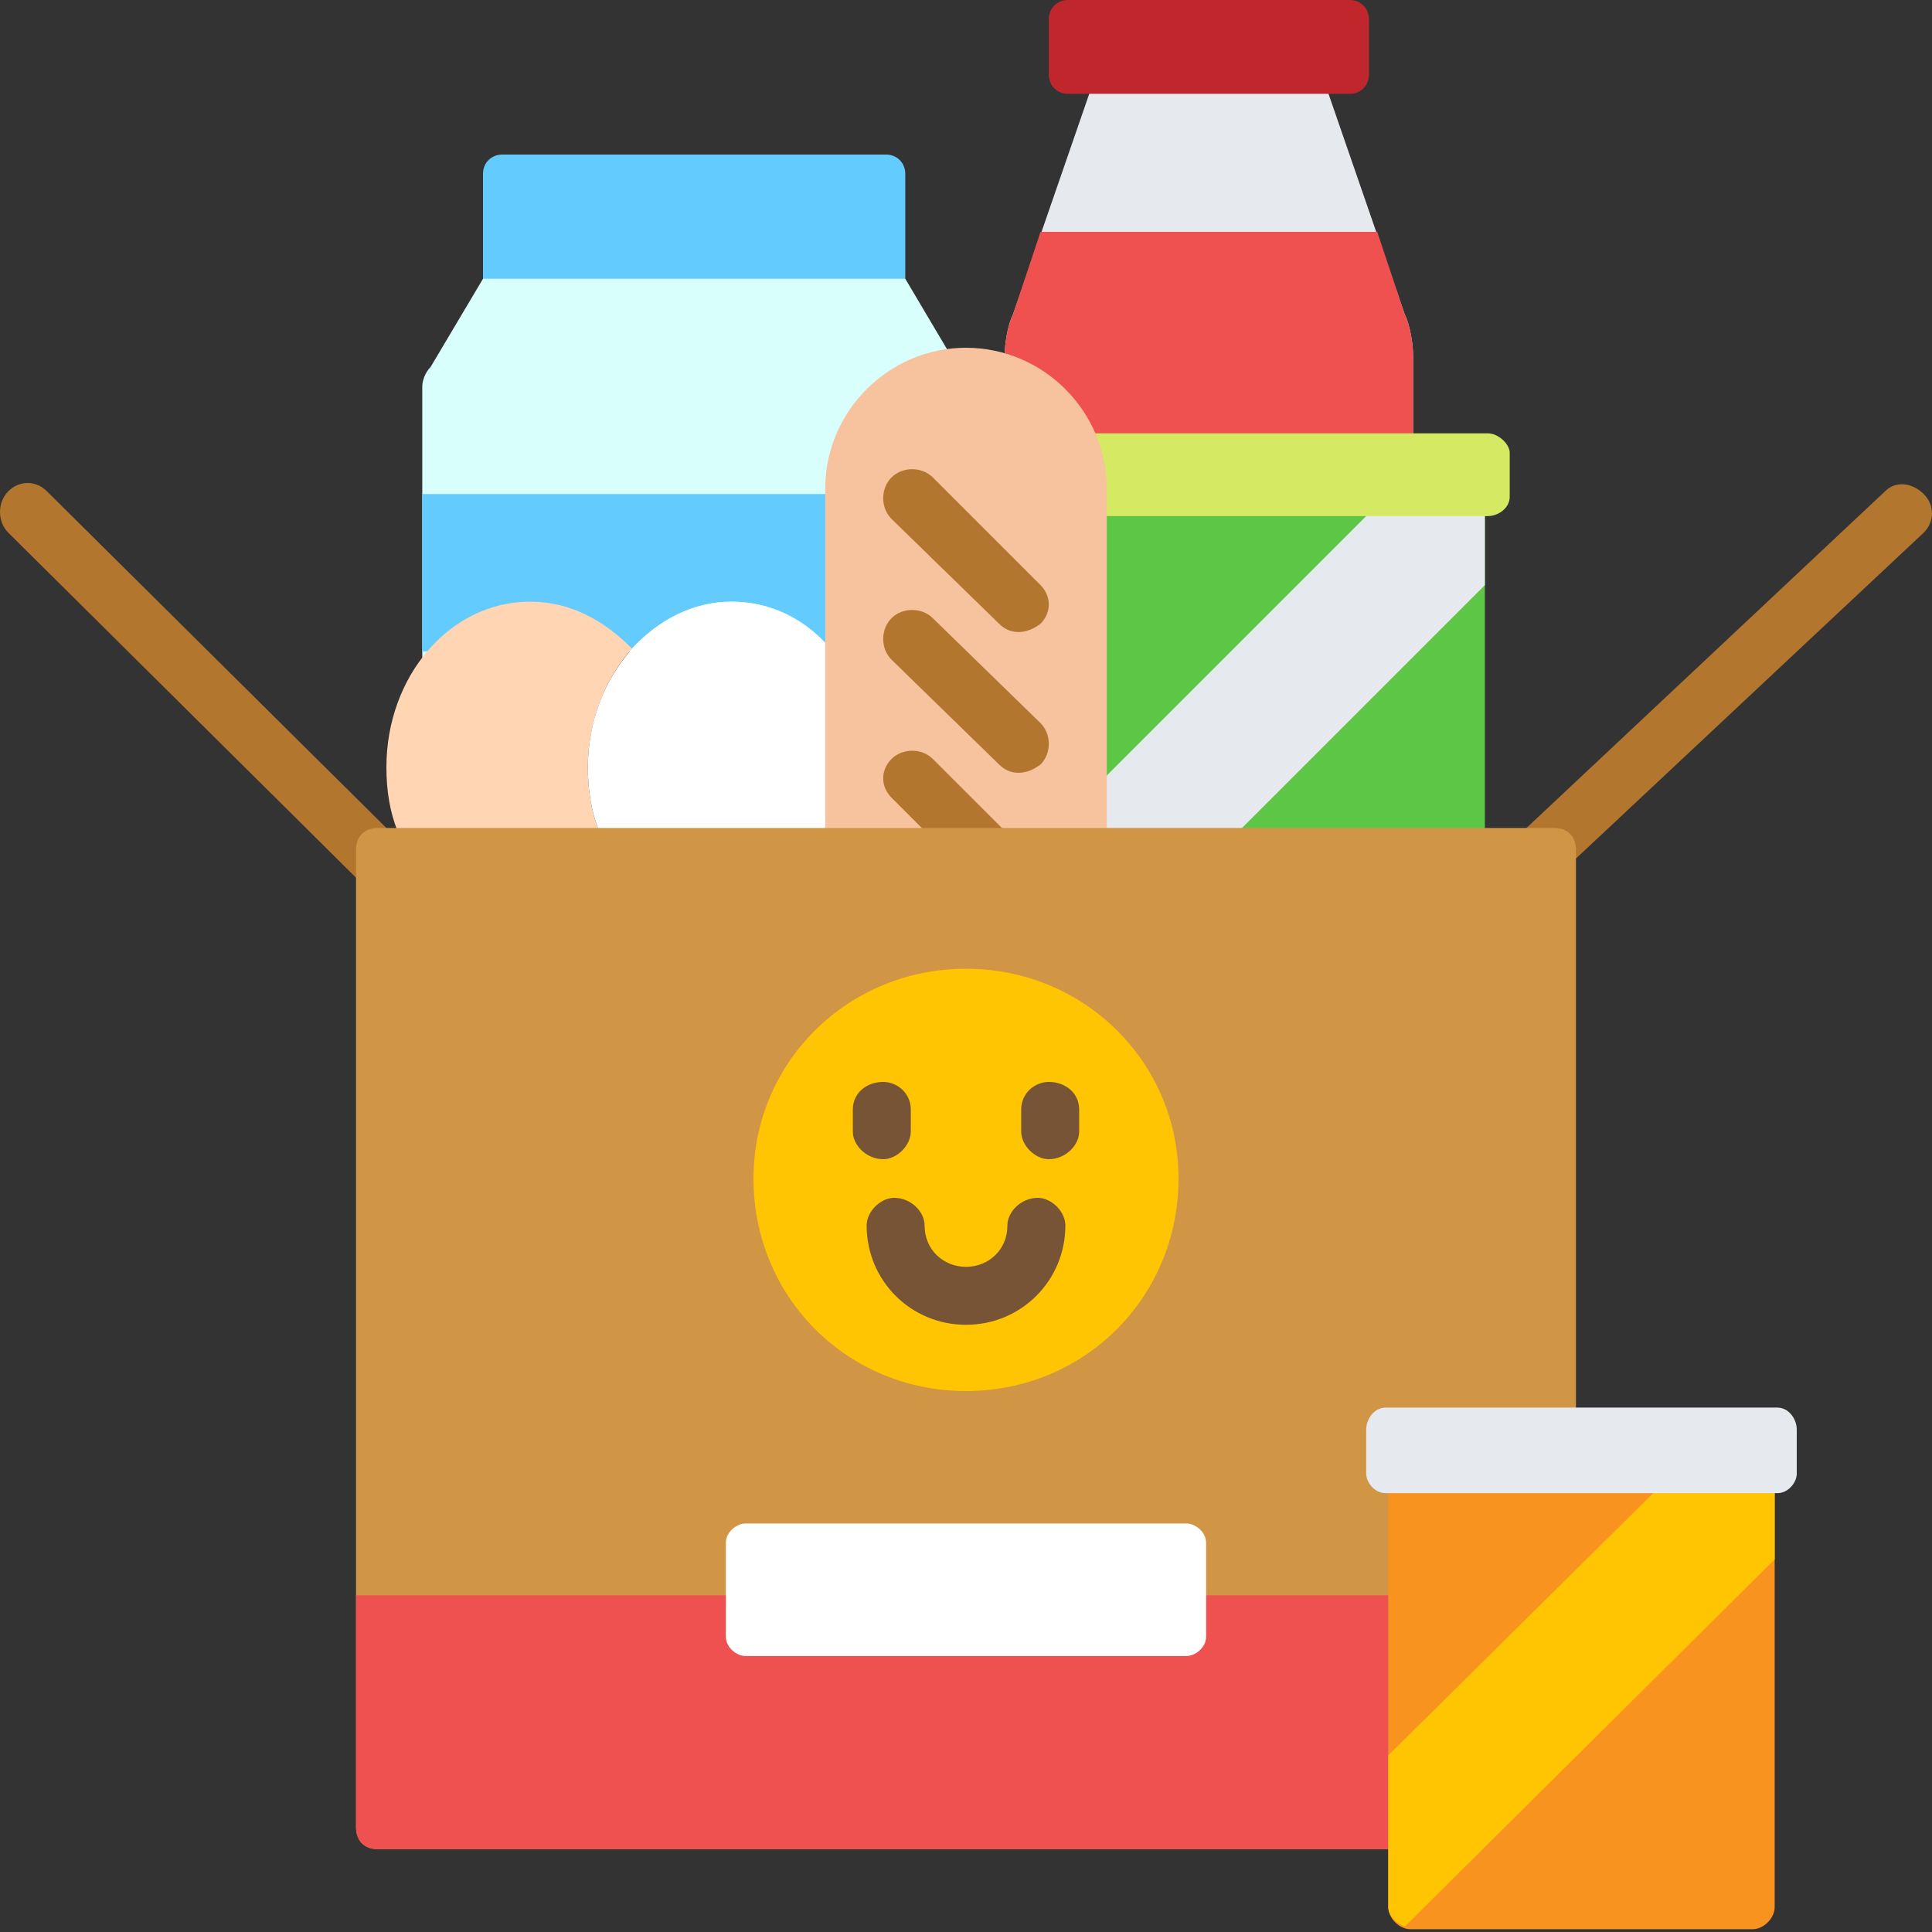 <svg version="1.2" xmlns="http://www.w3.org/2000/svg" viewBox="0 0 70 70" width="70" height="70"><rect x="0" y="0" width="70" height="70" fill="#333333" stroke="none"/><style>.a{fill:#64cbff}.b{fill:#e6e9ed}.c{fill:#ef5050}.d{fill:#c0272d}.e{fill:#b2762f}.f{fill:#5dc647}.g{fill:#d5e962}.h{fill:#d9fffd}.i{fill:#ffd5b3}.j{fill:#fff}.k{fill:#f7c39f}.l{fill:#d19546}.m{fill:#f7931e}.n{fill:#ffc502}.o{fill:#775436}</style><path class="a" d="m32.8 10.3v-4c0-0.4-0.3-0.7-0.7-0.7h-13.9c-0.4 0-0.7 0.3-0.7 0.7v4z"/><path class="b" d="m39.6 15.8v0.1h0.1 11.5v-3c0-0.4-0.1-1.1-0.3-1.5l-2.8-8.1h-8.6l-2.8 8.1c-0.2 0.4-0.3 1.1-0.3 1.5v0.1c1.4 0.4 2.6 1.4 3.2 2.8z"/><path class="c" d="m39.6 15.8v0.1h0.1 11.5v-3c0-0.4-0.1-1.1-0.3-1.5l-1-3h-12.2l-1 3c-0.2 0.4-0.3 1.1-0.3 1.5v0.1c1.4 0.4 2.6 1.4 3.2 2.8z"/><path class="d" d="m49.6 2.7c0 0.4-0.3 0.7-0.7 0.7h-10.2c-0.4 0-0.7-0.3-0.7-0.7v-2c0-0.4 0.3-0.7 0.7-0.7h10.2c0.4 0 0.7 0.3 0.7 0.7z"/><path class="e" d="m13 30.8c0-0.4 0.3-0.7 0.7-0.7h0.4l-12.4-12.3c-0.4-0.4-1-0.4-1.4 0-0.4 0.4-0.4 1.1 0 1.5l12.7 12.6z"/><path class="e" d="m69.7 17.9c-0.4-0.4-1-0.5-1.4-0.1l-13.1 12.3h1.1c0.4 0 0.7 0.3 0.7 0.7v0.4l12.7-11.9c0.4-0.4 0.4-1 0-1.4z"/><path class="f" d="m40 18.6h13.8v11.5h-13.8z"/><path class="b" d="m49.6 18.6l-9.6 9.6v1.9h4.9l8.9-8.9v-2.6z"/><path class="g" d="m53.9 15.7h-14.2q-0.1 0-0.1 0.1 0.4 0.9 0.4 1.9v1h13.9c0.4 0 0.8-0.3 0.8-0.7v-1.6c0-0.3-0.4-0.7-0.8-0.7z"/><path class="h" d="m19.2 22c1.4 0 2.6 0.6 3.6 1.6l0.1 0.1 0.1-0.1c0.9-1 2.2-1.6 3.5-1.6 1.2 0 2.4 0.4 3.3 1.3l0.2 0.3v-5.9c0-2.5 1.9-4.6 4.4-4.9l-1.6-2.7h-15.3l-1.9 3.2c-0.2 0.2-0.3 0.5-0.3 0.7v10c1-1.2 2.4-2 3.9-2z"/><path class="a" d="m15.3 17.9v5.7h0.4c0.9-1 2.2-1.6 3.5-1.6 1.4 0 2.6 0.5 3.6 1.6 1-1.1 2.3-1.8 3.7-1.8 1.4 0 2.6 0.6 3.5 1.6v-5.5z"/><path class="i" d="m22.9 23.5c-1-1-2.2-1.7-3.7-1.7-2.9 0-5.2 2.7-5.2 6q0 1.3 0.4 2.3h7.3q-0.4-1-0.4-2.3c0-1.6 0.6-3.2 1.6-4.3z"/><path class="j" d="m30 23.4c-0.9-1-2.1-1.6-3.5-1.6-2.8 0-5.2 2.7-5.2 6q0 1.3 0.4 2.3h8.3z"/><path class="k" d="m40.1 30.1v-12.4c0-2.8-2.3-5.1-5.1-5.1-2.8 0-5.1 2.3-5.1 5.1v12.4z"/><path class="e" d="m36.9 22.9q-0.4 0-0.7-0.3l-3.9-3.8c-0.4-0.4-0.4-1.1 0-1.5 0.4-0.4 1.1-0.4 1.5 0l3.9 3.9c0.4 0.4 0.4 1 0 1.4q-0.4 0.3-0.8 0.3z"/><path class="e" d="m36.9 28q-0.4 0-0.7-0.3l-3.9-3.8c-0.4-0.4-0.4-1.1 0-1.5 0.4-0.4 1.1-0.4 1.5 0l3.9 3.8c0.4 0.4 0.4 1.1 0 1.5q-0.4 0.3-0.8 0.3z"/><path class="e" d="m33.5 30.1h2.9l-2.6-2.6c-0.4-0.4-1.1-0.4-1.5 0-0.4 0.4-0.4 1 0 1.4z"/><path class="l" d="m50.4 53.9h-0.2c-0.3 0-0.6-0.2-0.6-0.5v-1.6c0-0.4 0.3-0.6 0.6-0.6h6.9v-20.4c0-0.5-0.3-0.8-0.8-0.8h-42.6c-0.5 0-0.8 0.3-0.8 0.8v35.4c0 0.5 0.3 0.8 0.8 0.8h36.7z"/><path class="c" d="m43.5 57.8v1.5c0 0.3-0.2 0.6-0.5 0.6h-16c-0.3 0-0.5-0.3-0.5-0.6v-1.5h-13.6v8.4c0 0.5 0.3 0.8 0.8 0.8h36.7v-9.2z"/><path class="j" d="m43.7 59.3c0 0.4-0.4 0.7-0.7 0.7h-16c-0.3 0-0.7-0.3-0.7-0.7v-3.4c0-0.4 0.4-0.7 0.7-0.7h16c0.3 0 0.7 0.3 0.7 0.7z"/><path class="m" d="m50.3 53.9v15.2c0 0.4 0.4 0.8 0.8 0.8h12.4c0.4 0 0.8-0.4 0.8-0.8v-15.2z"/><path class="n" d="m60.1 53.9l-9.8 9.7v5.5c0 0.3 0.3 0.6 0.6 0.7l13.4-13.3v-2.6z"/><path class="b" d="m65.1 53.4c0 0.3-0.3 0.7-0.7 0.7h-14.2c-0.4 0-0.7-0.4-0.7-0.7v-1.6c0-0.4 0.3-0.8 0.7-0.8h14.2c0.4 0 0.7 0.4 0.7 0.8z"/><path fill-rule="evenodd" class="n" d="m35 50.4c-4.3 0-7.7-3.4-7.7-7.7 0-4.2 3.4-7.6 7.7-7.6 4.3 0 7.7 3.4 7.7 7.6 0 4.3-3.4 7.7-7.7 7.7z"/><path class="o" d="m32 42c-0.6 0-1.1-0.5-1.1-1v-0.8c0-0.6 0.5-1 1.1-1 0.5 0 1 0.4 1 1v0.8c0 0.5-0.5 1-1 1z"/><path class="o" d="m38 42c-0.5 0-1-0.5-1-1v-0.8c0-0.6 0.5-1 1-1 0.6 0 1.1 0.4 1.1 1v0.8c0 0.5-0.5 1-1.1 1z"/><path class="o" d="m35 48c-2 0-3.6-1.6-3.6-3.6 0-0.5 0.5-1 1-1 0.6 0 1.1 0.5 1.1 1 0 0.9 0.7 1.5 1.5 1.5 0.8 0 1.5-0.6 1.5-1.5 0-0.5 0.5-1 1.1-1 0.5 0 1 0.5 1 1 0 2-1.6 3.6-3.6 3.6z"/></svg>